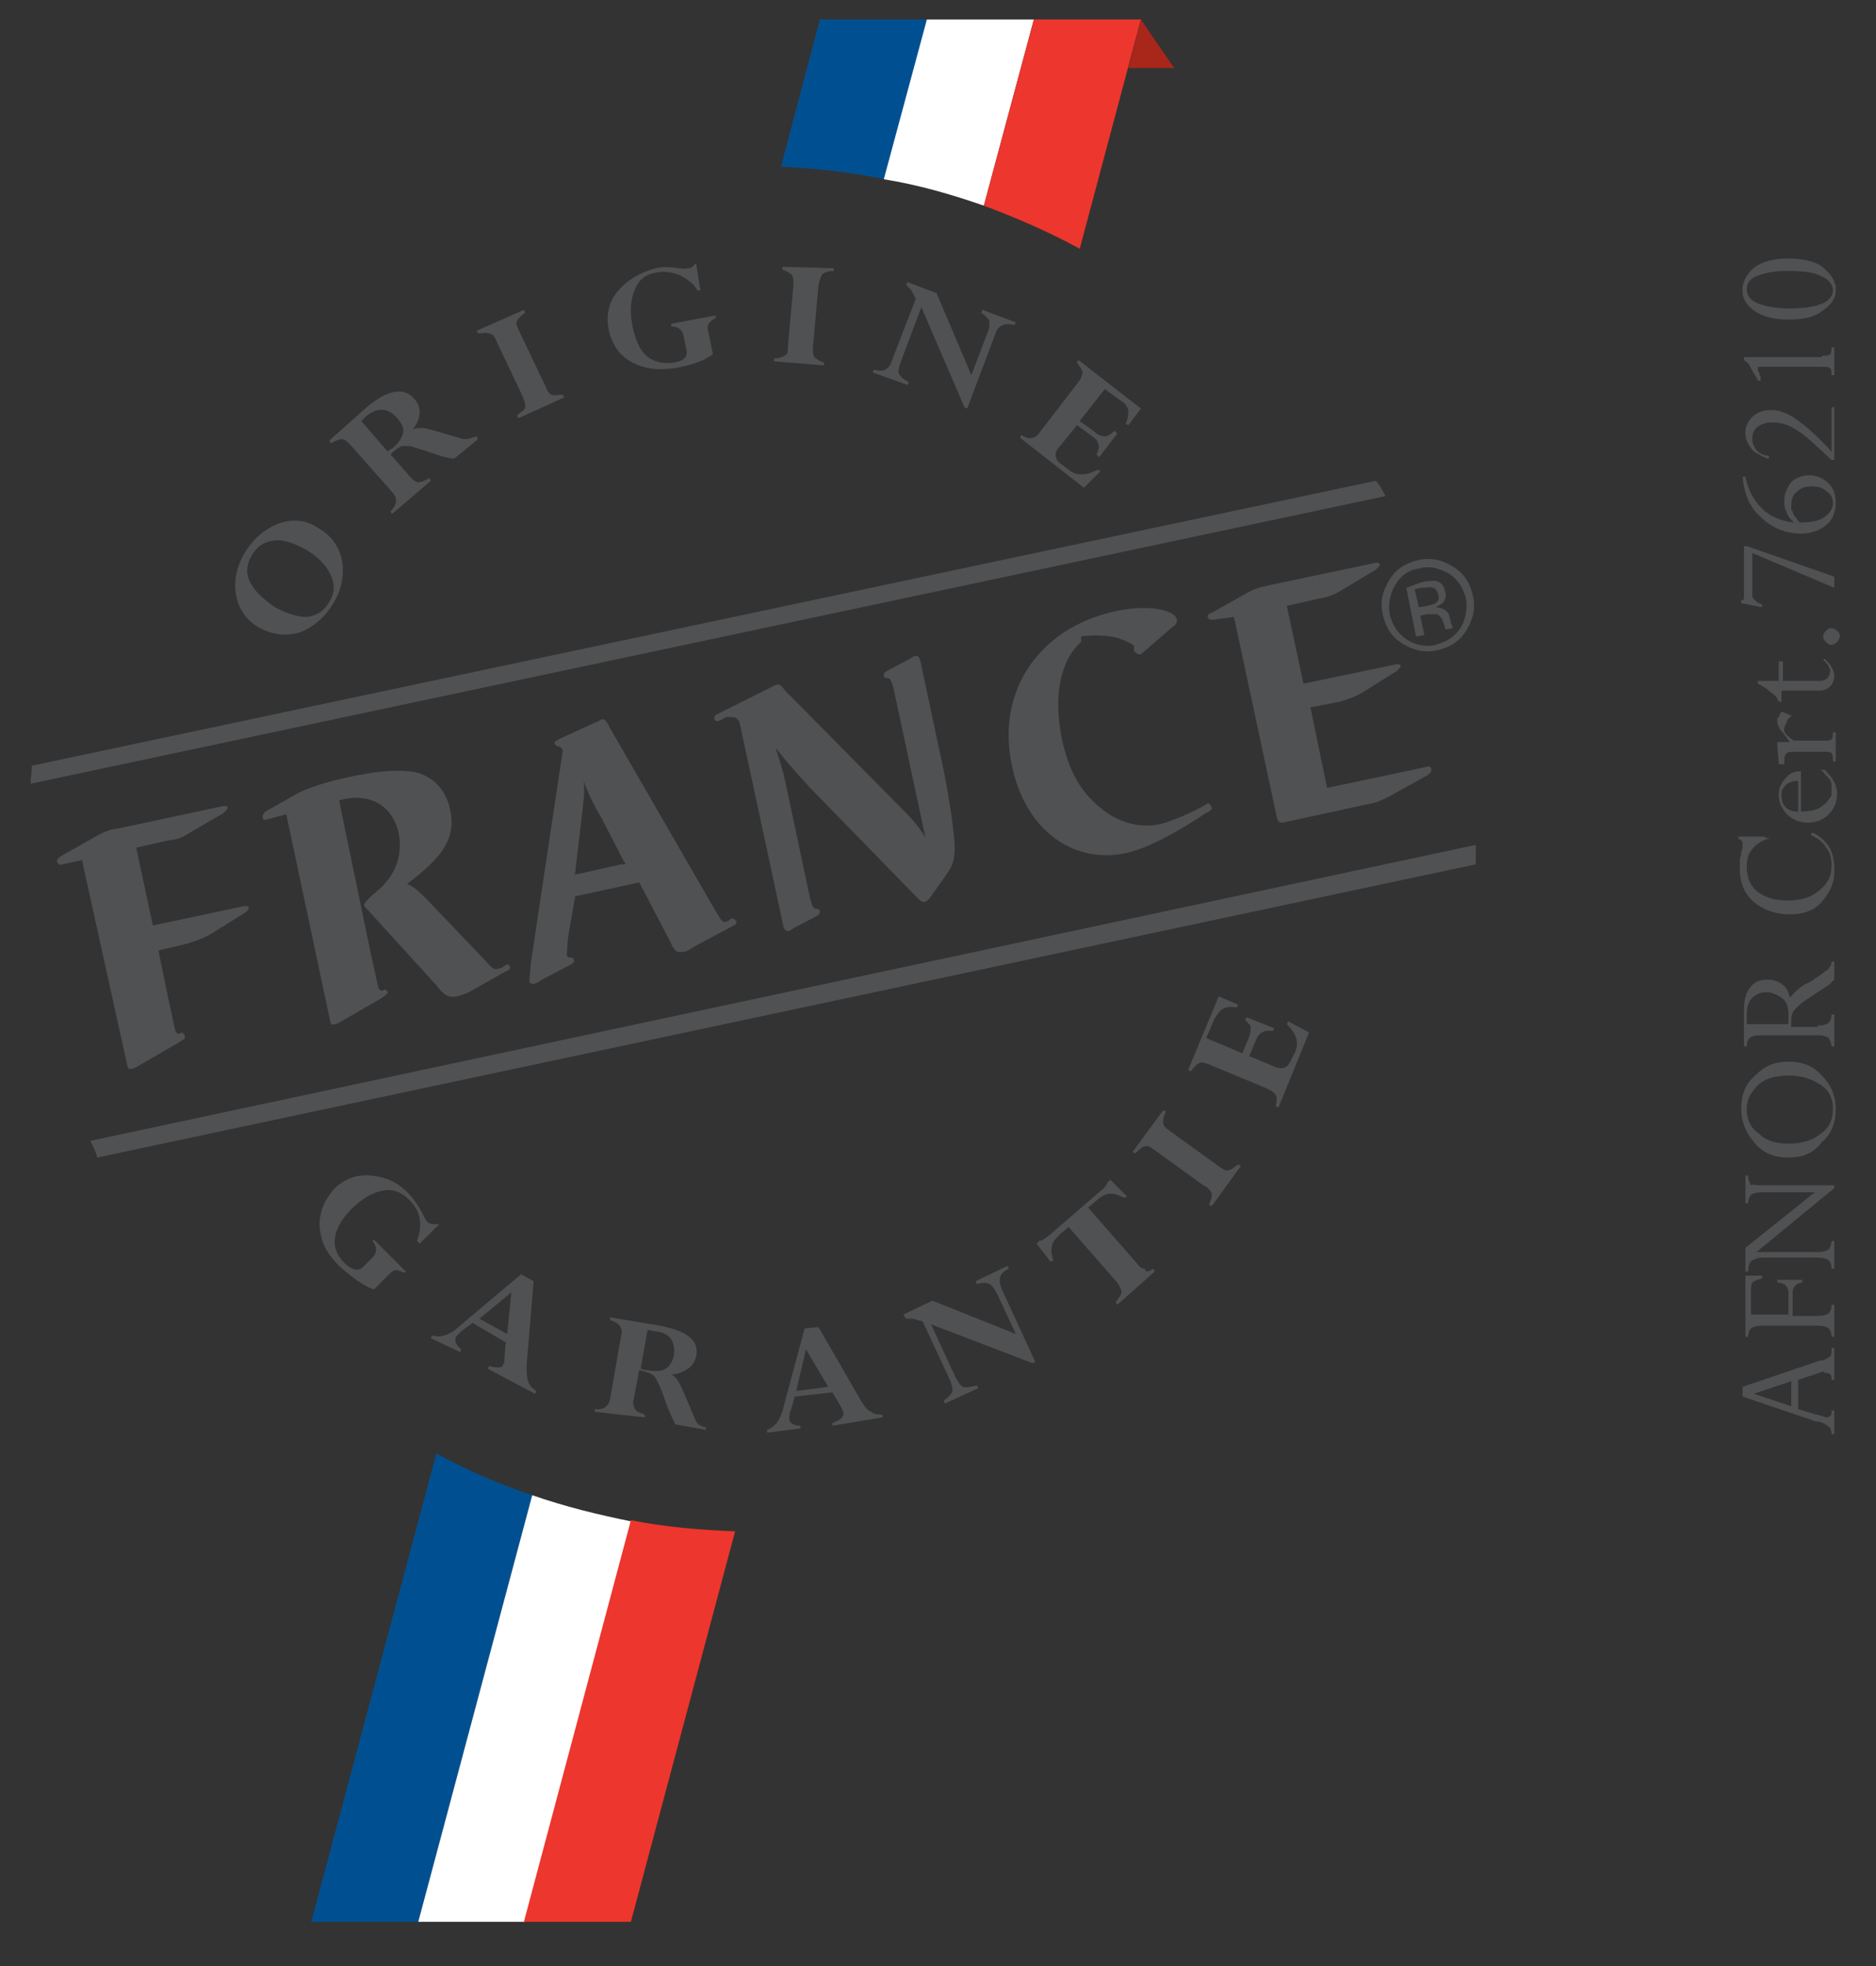 <?xml version="1.0" encoding="utf-8"?>
<!-- Generator: Adobe Illustrator 22.0.1, SVG Export Plug-In . SVG Version: 6.00 Build 0)  -->
<svg version="1.1" id="Calque_1" xmlns="http://www.w3.org/2000/svg" xmlns:xlink="http://www.w3.org/1999/xlink" x="0px" y="0px"
	 viewBox="0 0 135 141.5" style="enable-background:new 0 0 135 141.5;" xml:space="preserve">
<rect x="0" y="0" width="135" height="141.5" fill="#333333" stroke="none"/>
<style type="text/css">
	.st0{fill:#505153;}
	.st1{fill:#005091;}
	.st2{fill:#FFFFFF;}
	.st3{fill:#ED362D;}
	.st4{fill:#A8261A;}
</style>
<g>
	<path class="st0" d="M105.5,45.4c-0.5,0.8-1.2,1.2-2.1,1.4c-0.9,0.2-1.7,0-2.5-0.5c-0.8-0.5-1.2-1.2-1.4-2.1
		c-0.2-0.9,0-1.7,0.5-2.5c0.5-0.8,1.2-1.2,2.1-1.4c0.9-0.2,1.7,0,2.5,0.5c0.8,0.5,1.2,1.2,1.4,2.1C106.2,43.8,106,44.6,105.5,45.4z
		 M100.4,42.1c-0.4,0.7-0.5,1.4-0.4,2.1c0.2,0.8,0.6,1.4,1.2,1.8c0.6,0.4,1.4,0.6,2.1,0.4c0.8-0.2,1.4-0.6,1.8-1.2
		c0.4-0.7,0.5-1.4,0.4-2.1c-0.2-0.8-0.6-1.4-1.2-1.8c-0.7-0.4-1.4-0.6-2.1-0.4C101.4,41,100.8,41.4,100.4,42.1z M102.3,41.9
		c0.4-0.1,0.8-0.1,1-0.1c0.4,0.1,0.6,0.3,0.7,0.8c0.1,0.3,0,0.6-0.2,0.8c-0.1,0.1-0.3,0.2-0.5,0.3c0.3,0,0.5,0.1,0.7,0.2
		c0.2,0.2,0.3,0.3,0.3,0.5l0.1,0.3c0,0.1,0,0.2,0.1,0.3c0,0.1,0,0.2,0.1,0.2l0,0l-0.6,0.1c0,0,0,0,0,0c0,0,0,0,0,0l0-0.1l-0.1-0.3
		c-0.1-0.4-0.3-0.6-0.5-0.7c-0.1,0-0.4,0-0.7,0l-0.5,0.1l0.3,1.4l-0.6,0.1l-0.7-3.5L102.3,41.9z M103.1,42.3c-0.2-0.1-0.4,0-0.8,0
		l-0.5,0.1l0.3,1.3l0.6-0.1c0.3-0.1,0.5-0.1,0.6-0.2c0.2-0.1,0.3-0.4,0.2-0.6C103.4,42.5,103.3,42.3,103.1,42.3z"/>
</g>
<g>
	<path class="st0" d="M22.9,38c0.9,0.5,1.5,1.3,1.7,2.3c0.2,1,0,2.1-0.6,3.1c-0.6,1-1.4,1.7-2.4,2.1c-1,0.3-1.9,0.2-2.9-0.3
		c-0.9-0.5-1.5-1.3-1.7-2.3c-0.2-1,0-2.1,0.6-3.1c0.6-1,1.4-1.7,2.4-2.1C21.1,37.3,22,37.4,22.9,38z M22.1,39.6
		c-0.9-0.5-1.7-0.8-2.4-0.7c-0.7,0.1-1.2,0.4-1.6,1.1c-0.4,0.7-0.4,1.3-0.1,1.9c0.3,0.6,0.9,1.2,1.8,1.8c0.9,0.5,1.7,0.7,2.3,0.7
		c0.7-0.1,1.2-0.4,1.6-1.1c0.4-0.6,0.4-1.3,0.1-1.9C23.5,40.7,22.9,40.1,22.1,39.6z"/>
	<path class="st0" d="M28.2,37l-0.1-0.2c0.5-0.5,0.5-0.9,0.2-1.3L25.2,32c-0.2-0.2-0.4-0.4-0.6-0.4c-0.2,0-0.4,0.1-0.8,0.3l-0.1-0.2
		l2.7-2.4c0.7-0.6,1.4-1,2-1.1c0.6-0.1,1.1,0.1,1.4,0.5c0.3,0.3,0.4,0.6,0.4,1c0,0.4-0.2,0.8-0.5,1.2l0,0c0.2-0.1,0.4-0.1,0.7-0.1
		c0.3,0,0.8,0.2,1.6,0.4c0.7,0.2,1.2,0.4,1.5,0.4c0.2,0,0.5-0.1,0.8-0.2l0.1,0.2l-1.7,1.4c-0.4,0-1.1-0.2-1.9-0.5
		c-0.6-0.2-1-0.3-1.3-0.4c-0.2,0-0.4,0-0.6,0c-0.2,0.1-0.4,0.2-0.8,0.6l1.4,1.6c0.2,0.2,0.4,0.4,0.6,0.4c0.2,0,0.5-0.1,0.8-0.3
		l0.1,0.2L28.2,37z M26.3,30L26,30.3l1.9,2.2c0.1-0.1,0.2-0.2,0.3-0.2c0.5-0.4,0.7-0.8,0.8-1.1c0.1-0.4-0.1-0.7-0.4-1.1
		C27.9,29.3,27.1,29.3,26.3,30z"/>
	<path class="st0" d="M37.7,22.3l0.1,0.2c-0.3,0.2-0.5,0.4-0.6,0.6c-0.1,0.2,0,0.4,0.2,0.8l1.9,4c0.1,0.3,0.3,0.5,0.4,0.5
		c0.2,0.1,0.4,0,0.8,0l0.1,0.2l-3.3,1.5l-0.1-0.2c0.2-0.2,0.4-0.3,0.5-0.4c0.1-0.1,0.1-0.2,0.1-0.4c0-0.1-0.1-0.3-0.2-0.6l-1.9-4
		c-0.1-0.3-0.3-0.5-0.5-0.5c-0.2-0.1-0.4,0-0.8,0l-0.1-0.2L37.7,22.3z"/>
	<path class="st0" d="M50.1,19l0.3,1.9l-0.2,0c-0.3-0.5-0.7-0.8-1.3-1.1c-0.5-0.2-1.1-0.3-1.6-0.2c-0.8,0.1-1.3,0.5-1.6,1.2
		c-0.3,0.7-0.4,1.5-0.2,2.6c0.2,1,0.5,1.7,1,2.2c0.5,0.4,1.1,0.6,1.9,0.5c0.8-0.1,1.1-0.4,1-0.9l-0.2-1c-0.1-0.5-0.4-0.7-0.9-0.7
		l0-0.2l3.2-0.6l0,0.2c-0.3,0.1-0.4,0.3-0.5,0.4c-0.1,0.2-0.1,0.4,0,0.7l0.3,1.5c-0.7,0.5-1.6,0.8-2.8,1c-0.8,0.1-1.5,0.1-2.2-0.1
		c-0.7-0.2-1.2-0.5-1.7-1c-0.4-0.5-0.7-1.1-0.8-1.7c-0.2-1,0-2,0.7-2.8c0.7-0.8,1.6-1.3,2.7-1.6c0.5-0.1,1-0.1,1.6,0
		c0.3,0,0.5,0.1,0.7,0c0.2,0,0.4-0.1,0.5-0.3L50.1,19z"/>
	<path class="st0" d="M60,19.3l0,0.2c-0.4,0-0.6,0.1-0.8,0.2c-0.1,0.1-0.2,0.4-0.3,0.8L58.5,25c0,0.3,0,0.5,0.1,0.7
		c0.1,0.1,0.4,0.3,0.7,0.4l0,0.2l-3.6-0.3l0-0.2c0.3,0,0.5-0.1,0.6-0.1c0.1-0.1,0.2-0.1,0.3-0.2c0.1-0.1,0.1-0.3,0.1-0.6l0.4-4.4
		c0-0.3,0-0.5-0.1-0.7c-0.1-0.1-0.4-0.3-0.7-0.4l0-0.2L60,19.3z"/>
	<path class="st0" d="M70.6,22.5l0.1-0.2l2.4,0.9L73,23.4c-0.7-0.2-1.2,0-1.4,0.7l-2,5.3l-0.2-0.1l-3.1-7.2l-1.5,4
		c-0.1,0.3-0.2,0.6-0.1,0.8c0.1,0.2,0.3,0.4,0.7,0.6l-0.1,0.2l-2.5-0.9l0.1-0.2c0.4,0.1,0.6,0.1,0.8,0c0.2-0.1,0.4-0.3,0.5-0.7
		l1.7-4.4c-0.2-0.4-0.3-0.6-0.4-0.7c-0.1-0.1-0.2-0.2-0.3-0.3l0.1-0.2l2.1,0.8l2.5,5.9l1.1-2.9c0.2-0.4,0.2-0.7,0.2-1
		C71.1,22.9,70.9,22.7,70.6,22.5z"/>
	<path class="st0" d="M80.2,31l0.2,0.2l-1.3,1.7l-0.2-0.2c0.3-0.5,0.2-1-0.3-1.3l-1.1-0.8l-1.3,1.6c-0.2,0.2-0.3,0.5-0.2,0.7
		c0,0.2,0.2,0.4,0.5,0.6l0.4,0.3c0.6,0.5,1.3,0.4,2.1,0l0.2,0.1L78,35.1l-4.6-3.6l0.1-0.2c0.3,0.2,0.6,0.3,0.8,0.2
		c0.2,0,0.4-0.2,0.6-0.5l2.7-3.5c0.2-0.3,0.3-0.5,0.3-0.7c0-0.2-0.2-0.4-0.4-0.7l0.1-0.2l4.5,3.5l-0.9,1.2l-0.2-0.1
		c0.2-0.4,0.2-0.8,0.2-1c-0.1-0.2-0.2-0.5-0.6-0.7L79.5,28l-1.8,2.3l1.1,0.8c0.2,0.2,0.5,0.3,0.7,0.3C79.7,31.4,79.9,31.3,80.2,31z"
		/>
</g>
<g>
	<path class="st0" d="M31.6,88.1l-1.4,1.4l-0.2-0.2c0.2-0.5,0.3-1.1,0.2-1.6c-0.1-0.6-0.4-1-0.8-1.4c-0.5-0.5-1.2-0.8-1.9-0.6
		c-0.7,0.1-1.5,0.6-2.2,1.3c-0.7,0.7-1.1,1.4-1.2,2.1c-0.1,0.7,0.2,1.3,0.7,1.8c0.5,0.5,1,0.6,1.3,0.3l0.7-0.7
		c0.3-0.3,0.4-0.7,0-1.2l0.1-0.1l2.3,2.3l-0.1,0.1c-0.2-0.1-0.5-0.2-0.6-0.2c-0.2,0-0.4,0.2-0.6,0.4l-1,1c-0.8-0.3-1.6-0.9-2.5-1.7
		c-0.6-0.6-1-1.2-1.2-1.8c-0.2-0.7-0.3-1.3-0.1-2c0.1-0.6,0.5-1.2,0.9-1.7c0.8-0.8,1.7-1.1,2.7-1c1.1,0.1,2,0.5,2.8,1.4
		c0.3,0.3,0.6,0.8,0.9,1.3c0.1,0.3,0.3,0.5,0.3,0.6c0.1,0.1,0.3,0.2,0.6,0.2L31.6,88.1z"/>
	<path class="st0" d="M35.1,98.5l0.1-0.2c0.3,0.1,0.5,0.1,0.7,0.1c0.2,0,0.3-0.1,0.3-0.2c0.1-0.1,0.1-0.3,0.1-0.5l0.1-1.1L34,95.2
		l-0.8,0.6c-0.2,0.2-0.3,0.3-0.4,0.4c-0.1,0.3,0,0.6,0.4,0.9l-0.1,0.2L31,96.3l0.1-0.2c0.3,0.1,0.6,0.1,0.9,0
		c0.3-0.1,0.7-0.3,1.1-0.7l4.4-3.7l0.9,0.5l-0.5,6c0,0.5,0,0.9,0.1,1.2c0.1,0.3,0.3,0.5,0.6,0.7l-0.1,0.2L35.1,98.5z M34.5,94.9
		l2,1.1l0.3-3L34.5,94.9z"/>
	<path class="st0" d="M42.8,101.6l0-0.2c0.6,0.1,1-0.2,1.1-0.7l0.8-4.6c0.1-0.3,0-0.5-0.1-0.7c-0.1-0.1-0.3-0.3-0.7-0.4l0-0.2
		l3.6,0.6c0.9,0.2,1.6,0.4,2.1,0.8c0.5,0.4,0.6,0.9,0.5,1.4c-0.1,0.4-0.3,0.7-0.6,0.9c-0.3,0.2-0.7,0.4-1.2,0.4l0,0
		c0.2,0.1,0.3,0.2,0.5,0.5c0.2,0.3,0.4,0.8,0.7,1.5c0.3,0.7,0.5,1.2,0.6,1.4c0.1,0.2,0.4,0.4,0.7,0.4l0,0.2l-2.2-0.4
		c-0.2-0.4-0.5-1-0.8-1.9c-0.2-0.6-0.4-1-0.5-1.2c-0.1-0.2-0.2-0.4-0.4-0.5c-0.1-0.1-0.5-0.2-0.9-0.3l-0.4,2.1
		c-0.1,0.3,0,0.5,0.1,0.7c0.1,0.2,0.4,0.3,0.7,0.4l0,0.2L42.8,101.6z M47.1,95.8l-0.5-0.1l-0.5,2.8c0.1,0,0.2,0.1,0.4,0.1
		c0.6,0.1,1.1,0.1,1.4-0.1c0.3-0.2,0.5-0.5,0.6-1C48.6,96.5,48.2,95.9,47.1,95.8z"/>
	<path class="st0" d="M59.9,102.6l0-0.2c0.3-0.1,0.5-0.2,0.6-0.3c0.1-0.1,0.2-0.2,0.2-0.4c0-0.1-0.1-0.3-0.2-0.5l-0.6-1l-2.7,0.3
		l-0.3,1c-0.1,0.2-0.1,0.4-0.1,0.6c0,0.3,0.3,0.5,0.8,0.5l0,0.2l-2.4,0.3l0-0.2c0.3-0.1,0.5-0.3,0.7-0.5c0.2-0.3,0.4-0.7,0.5-1.2
		l1.5-5.6l1-0.1l3,5.2c0.3,0.5,0.5,0.8,0.8,0.9c0.2,0.2,0.5,0.2,0.8,0.2l0,0.2L59.9,102.6z M57.3,100.1l2.3-0.3L58,97.1L57.3,100.1z
		"/>
	<path class="st0" d="M70.3,92.4l-0.1-0.2l2.3-1.1l0.1,0.2c-0.7,0.3-0.8,0.8-0.5,1.5l2.4,5.2l-0.2,0.1l-7.3-2.8l1.8,3.9
		c0.2,0.3,0.3,0.5,0.5,0.6c0.2,0.1,0.5,0,1-0.1l0.1,0.2l-2.4,1.1l-0.1-0.2c0.3-0.2,0.5-0.4,0.6-0.6c0.1-0.2,0-0.5-0.1-0.8l-2-4.3
		c-0.4-0.1-0.6-0.2-0.8-0.2c-0.1,0-0.3,0-0.4,0L65,94.6l2.1-1l6,2.4l-1.3-2.8c-0.2-0.4-0.4-0.7-0.6-0.8C71,92.3,70.7,92.3,70.3,92.4
		z"/>
	<path class="st0" d="M83,91.3l0.1,0.2l-2.7,2.4l-0.1-0.2c0.2-0.3,0.4-0.5,0.4-0.7c0-0.2-0.1-0.4-0.3-0.7l-3.5-4l-0.6,0.5
		c-0.3,0.3-0.6,0.6-0.6,0.9c-0.1,0.3,0,0.7,0.1,1l-0.2,0.1l-1-1.3l0.2-0.2c0.2,0,0.4-0.2,0.7-0.4l3.7-3.2c0.3-0.2,0.4-0.4,0.5-0.6
		l0.2-0.2l1.2,1.2l-0.2,0.1c-0.4-0.2-0.7-0.3-1-0.3c-0.3,0-0.7,0.2-1,0.5l-0.6,0.5l3.5,4c0.2,0.3,0.4,0.4,0.6,0.4
		C82.4,91.6,82.7,91.5,83,91.3z"/>
	<path class="st0" d="M83.7,79.9l0.2,0.1c-0.2,0.4-0.2,0.6-0.2,0.8c0,0.2,0.2,0.4,0.5,0.6l3.6,2.6c0.3,0.2,0.5,0.3,0.6,0.2
		c0.2,0,0.4-0.2,0.7-0.4l0.2,0.1l-2.1,2.9l-0.2-0.1c0.1-0.3,0.2-0.5,0.2-0.6c0-0.2,0-0.3-0.1-0.4c-0.1-0.1-0.2-0.3-0.5-0.4l-3.6-2.6
		c-0.3-0.2-0.5-0.3-0.6-0.2c-0.2,0-0.4,0.2-0.7,0.5l-0.2-0.1L83.7,79.9z"/>
	<path class="st0" d="M89.6,73.4l0.1-0.2l2,0.8l-0.1,0.2c-0.6-0.1-1,0.1-1.2,0.6l-0.5,1.2l1.9,0.8c0.3,0.1,0.5,0.1,0.7,0
		c0.2-0.1,0.3-0.3,0.5-0.7l0.2-0.4c0.3-0.7,0.1-1.3-0.6-2l0.1-0.2l1.5,0.8l-2.2,5.4l-0.2-0.1c0.1-0.4,0.1-0.7,0-0.8
		c-0.1-0.2-0.3-0.3-0.7-0.5l-4.1-1.7c-0.3-0.1-0.5-0.2-0.7-0.1c-0.2,0.1-0.4,0.3-0.6,0.6l-0.2-0.1l2.2-5.3l1.4,0.6l-0.1,0.2
		c-0.5-0.1-0.8,0-1,0.1c-0.2,0.1-0.4,0.4-0.6,0.7l-0.6,1.4l2.6,1.1l0.5-1.2c0.1-0.3,0.1-0.5,0.1-0.7C90,73.8,89.8,73.6,89.6,73.4z"
		/>
</g>
<path class="st0" d="M12.1,71.8c0.5,2.3,0.5,2.4,0.6,2.5c0,0.1,0.2,0.1,0.2,0.1l0.2-0.1c0,0,0.2,0.1,0.2,0.3c0,0.1,0,0.2-0.1,0.2
	L12.9,75l-3.1,1.8c-0.2,0.1-0.2,0.1-0.3,0.1c-0.3,0.1-0.3,0-0.4-0.5L5.9,61.9l-1.4,0.3c-0.2,0.1-0.3,0-0.4-0.2c0-0.1,0-0.2,0.3-0.4
	l2.3-1.3c0.7-0.4,1.1-0.6,1.9-0.7l7.5-1.6c0.2,0,0.2,0,0.3,0.1c0,0.1-0.1,0.2-0.3,0.4l-2.4,1.4c-0.6,0.4-0.9,0.5-1.7,0.6L9.8,61
	l1.2,5.6l6.6-1.4c0.2,0,0.2,0,0.3,0.1c0,0.1,0,0.2-0.3,0.4l-2.4,1.5c-0.5,0.3-1.1,0.5-1.7,0.7l-2.1,0.5L12.1,71.8z"/>
<path class="st0" d="M26.7,68.7c0.5,2.2,0.5,2.4,0.6,2.5c0.1,0.1,0.2,0.1,0.2,0.1l0.2-0.1c0,0,0.2,0.1,0.2,0.2c0,0.1,0,0.1-0.4,0.4
	l-3.1,1.8c-0.2,0.1-0.2,0.1-0.3,0.1c-0.3,0.1-0.3,0-0.4-0.5l-3.1-14.6L19.1,59c-0.1,0-0.2,0-0.2-0.2c0-0.1,0-0.2,0.2-0.4l2.3-1.3
	c0.8-0.4,1.9-0.8,3.8-1.2c1.9-0.4,3.1-0.5,4.2-0.4c1.5,0.1,2.7,1.2,3,2.8c0.4,1.9-0.4,3.3-3.1,5.3c0.4,0.2,0.7,0.4,1.2,0.9l4.3,4.5
	c0.7,0.8,0.8,0.8,1.1,0.7c0.1,0,0.3-0.1,0.4-0.2l0.2-0.1c0.1,0,0.2,0.1,0.2,0.2c0,0.1,0,0.2-0.3,0.3l-2.3,1.3
	c-0.5,0.3-0.8,0.4-1.2,0.5c-0.6,0.1-0.9,0-1.5-0.8l-5.1-5.6c-0.1-0.1-0.1-0.1-0.1-0.1c0-0.2,0-0.2,0.6-0.8c1.6-1.2,2.2-2.7,1.9-4.4
	c-0.4-1.9-1.9-2.9-3.9-2.5l-0.4,0.1L26.7,68.7z"/>
<path class="st0" d="M40.9,67.3c-0.1,0.9-0.1,1.3-0.1,1.4c0,0.2,0.1,0.2,0.3,0.2c0.1,0,0.2,0.1,0.2,0.2c0,0.1,0,0.2-0.2,0.3
	l-2.1,1.1l-0.3,0.2c-0.1,0-0.2,0.1-0.3,0.1c-0.1,0-0.3,0-0.3-0.2c0-0.1,0-0.1,0.1-1.3L40.5,54c-0.1-0.2-0.2-0.3-0.4-0.3
	c-0.1,0-0.1-0.1-0.2-0.2c0-0.1,0-0.1,0.3-0.3l2.4-1.1c0.5-0.2,0.5-0.2,0.6-0.3c0.3-0.1,0.4,0,0.7,0.6l7.5,13c0.6,1,0.6,1,0.9,0.9
	c0,0,0.1,0,0.2-0.1c0.1-0.1,0.1-0.1,0.2-0.1c0.1,0,0.2,0.1,0.3,0.2c0,0.1,0,0.2-0.2,0.3l-2.8,1.5c-0.6,0.4-0.7,0.4-0.9,0.4
	c-0.4,0.1-0.6-0.1-0.9-0.8l-2.2-4.2l-4.6,1L40.9,67.3z M43.3,58.9c-0.6-1-1.1-2.1-1.3-2.7c0.1,0.8,0,1.4-0.2,3.1l-0.4,3.4
	c0,0.1,0,0.2-0.1,0.3c0.1-0.1,0.2-0.1,0.3-0.1l3.1-0.7c0.2,0,0.2,0,0.3,0C45,62.1,45,62.1,44.9,62L43.3,58.9z"/>
<path class="st0" d="M58.3,56.7c-1.1-1.2-1.8-2-2.5-2.9c0.3,0.9,0.5,1.5,0.7,2.4l1.7,8c0.2,0.9,0.3,1.2,0.5,1.2l0,0c0,0,0.1,0,0.1,0
	c0.1,0,0.2,0.1,0.2,0.2c0,0.1,0,0.2-0.2,0.3l-1.7,0.9c-0.3,0.2-0.3,0.2-0.4,0.2c-0.2,0-0.3-0.1-0.4-0.7l-3.1-14.4l-0.1-0.1
	c-0.1-0.2-0.4-0.2-0.7-0.2c-0.2,0-0.3,0.1-0.5,0.2c-0.2,0.1-0.2,0.1-0.3,0.1c-0.1,0-0.2-0.1-0.2-0.2c0-0.1,0-0.2,0.2-0.3l3.2-1.6
	c0.8-0.4,0.8-0.4,1-0.5c0.3-0.1,0.4,0,0.7,0.4l8.7,8.8c0.5,0.5,1,1.1,1.4,1.8l-2.2-10.3c-0.2-0.9-0.3-1.2-0.5-1.2l0,0
	c0,0-0.1,0-0.1,0c-0.1,0-0.2-0.1-0.2-0.2c0-0.1,0-0.2,0.2-0.3l1.7-0.9c0.3-0.2,0.3-0.2,0.4-0.2c0.2,0,0.3,0.1,0.4,0.7l1.6,7.5
	c0.4,2,0.8,4.6,0.8,5.6c0,0.8-0.1,1.2-0.5,1.8l-1.2,1.7c-0.2,0.3-0.3,0.3-0.4,0.4c-0.2,0-0.3,0-0.5-0.2L58.3,56.7z"/>
<path class="st0" d="M77.8,46.2c-1.5,1.3-2,3.9-1.4,6.9c0.5,2.4,1.4,4,3,5.2c1.3,1,2.8,1.3,4.1,1c0.8-0.2,2-0.7,3.1-1.3
	c0.2-0.1,0.3-0.2,0.3-0.2c0.1,0,0.2,0.1,0.3,0.3c0,0.1,0,0.2-0.2,0.3l-0.2,0.1c-2.4,1.6-4.4,2.6-5.8,2.9c-3.9,0.8-7.3-1.8-8.2-6.4
	c-1.1-5.3,2-9.8,7.4-11c2.2-0.5,4.3-0.2,4.5,0.6c0,0.2-0.1,0.4-0.3,0.5l-2.2,1.9c-0.1,0.1-0.2,0.1-0.2,0.1c-0.1,0-0.3-0.1-0.4-0.3
	c0,0,0-0.1,0-0.2l0-0.1c0-0.1-0.6-0.4-1.2-0.6c-0.8-0.2-1.8-0.2-2.6-0.1L77.8,46.2z"/>
<path class="st0" d="M87.3,44.6c-0.2,0-0.3,0-0.4-0.2c0-0.1,0-0.2,0.3-0.3l2.3-1.3c0.7-0.4,1-0.5,1.9-0.7l7.6-1.6
	c0.2,0,0.2,0,0.3,0.1c0,0.1,0,0.1-0.3,0.4l-2.5,1.5c-0.5,0.3-1,0.5-1.7,0.6l-2.2,0.5l1.2,5.6l6.7-1.4c0.2,0,0.2,0,0.3,0.1
	c0,0.1,0,0.1-0.3,0.4l-2.4,1.5c-0.5,0.3-1,0.5-1.7,0.7l-2.1,0.4l1.2,5.8l7.1-1.5c0.3-0.1,0.4,0,0.4,0.2c0,0.1,0,0.2-0.3,0.4
	l-2.7,1.5c-0.6,0.3-1,0.5-1.7,0.6l-6,1.3c-0.2,0-0.3,0-0.4-0.3l-3.1-14.5L87.3,44.6z"/>
<g>
	<path class="st0" d="M106.2,60.8L6.5,82.1c0.2,0.4,0.4,0.8,0.5,1.2l99.2-21.1c0-0.4,0-0.8,0-1.2C106.2,60.9,106.2,60.9,106.2,60.8z
		"/>
	<path class="st0" d="M99,34.6L2.3,55.1c0,0.4-0.1,0.9-0.1,1.3l97.5-20.7C99.5,35.3,99.3,34.9,99,34.6z"/>
</g>
<g>
	<path class="st1" d="M66.7,1.4H59L56.2,12c2.5,0.1,5,0.4,7.5,0.9L66.7,1.4z"/>
	<path class="st1" d="M31.4,104.6l-9,33.7h7.7l8.2-30.7C35.9,106.8,33.6,105.8,31.4,104.6z"/>
	<path class="st2" d="M38.3,107.6l-8.2,30.7h7.7l7.7-28.8C43,109,40.6,108.4,38.3,107.6z"/>
	<path class="st2" d="M70.8,14.8l3.6-13.4h-7.7l-3.1,11.5C66.1,13.3,68.5,14,70.8,14.8z"/>
	<polygon class="st2" points="63.7,12.9 66.7,1.4 66.7,1.4 63.7,12.9 	"/>
	<polygon class="st2" points="38.3,107.6 30.1,138.3 30.1,138.3 38.3,107.6 	"/>
	<path class="st3" d="M77.7,17.9l4.4-16.5h-7.7l-3.6,13.4C73.2,15.7,75.5,16.7,77.7,17.9z"/>
	<path class="st3" d="M37.7,138.3h7.7l7.5-28.1c-2.5-0.1-5-0.3-7.5-0.8L37.7,138.3z"/>
	<polygon class="st3" points="45.5,109.4 37.7,138.3 37.7,138.3 45.5,109.4 	"/>
	<polygon class="st3" points="70.8,14.8 74.4,1.4 74.4,1.4 70.8,14.8 	"/>
</g>
<polygon class="st4" points="81.2,4.9 82.1,1.4 84.5,4.9 "/>
<g>
	<path class="st0" d="M131.2,98.7l-1.8,0.6v2.1l1.3,0.4c0.2,0,0.3,0.1,0.4,0.1c0.1,0,0.2,0.1,0.3,0.1c0.1,0,0.2,0,0.3-0.1
		c0.1-0.1,0.1-0.2,0.1-0.4h0.2v1.7h-0.2c0-0.3-0.1-0.5-0.3-0.6c-0.1-0.1-0.3-0.2-0.6-0.3c0,0-0.1,0-0.1,0c0,0-0.1,0-0.1,0l-5.3-1.8
		v-0.7l5.6-1.9c0,0,0.1,0,0.1,0c0,0,0,0,0.1,0c0.2-0.1,0.4-0.2,0.5-0.3c0.1-0.1,0.1-0.3,0.1-0.6h0.2v2.3h-0.2c0-0.2,0-0.3-0.1-0.4
		c-0.1-0.1-0.2-0.1-0.3-0.1c0,0-0.1,0-0.1,0C131.3,98.7,131.2,98.7,131.2,98.7L131.2,98.7z M126.2,100.3L126.2,100.3l2.7,0.9v-1.8
		L126.2,100.3z"/>
	<path class="st0" d="M130.8,94.7c0.4,0,0.7-0.1,0.8-0.2c0.1-0.1,0.2-0.3,0.2-0.6h0.2v2.3h-0.2c0-0.3-0.1-0.5-0.2-0.6
		c-0.1-0.1-0.4-0.2-0.8-0.2h-4c-0.4,0-0.7,0.1-0.8,0.2c-0.1,0.1-0.2,0.3-0.2,0.6h-0.2v-4.4h1.2V92c-0.4,0.1-0.6,0.2-0.7,0.3
		c-0.1,0.1-0.1,0.4-0.1,0.7l0,1.6h2.7V93c0-0.2-0.1-0.4-0.2-0.5c-0.1-0.1-0.3-0.2-0.6-0.2l0-0.2h1.8v0.2c-0.2,0-0.4,0.1-0.5,0.2
		c-0.1,0.1-0.2,0.3-0.2,0.5v1.7H130.8z"/>
	<path class="st0" d="M126.7,85.3h5.3v0.2l-5.6,4.6v0h4.5c0.3,0,0.6-0.1,0.7-0.2c0.1-0.1,0.2-0.4,0.2-0.6h0.2v2h-0.2
		c0-0.3-0.1-0.5-0.2-0.6c-0.1-0.1-0.4-0.2-0.9-0.2h-3.8c-0.4,0-0.6,0.1-0.8,0.2c-0.2,0.1-0.3,0.4-0.3,0.8h-0.2v-1.7l5-4v0h-3.8
		c-0.4,0-0.7,0.1-0.8,0.2c-0.1,0.1-0.2,0.3-0.2,0.6h-0.2v-2h0.2c0,0.3,0.1,0.5,0.2,0.7C126.1,85.2,126.4,85.3,126.7,85.3L126.7,85.3
		z"/>
	<path class="st0" d="M128.7,83.3c-1,0-1.8-0.3-2.4-1c-0.6-0.7-1-1.5-1-2.5c0-1,0.3-1.8,1-2.4c0.7-0.7,1.4-1,2.4-1
		c1,0,1.8,0.3,2.4,1c0.7,0.7,1,1.5,1,2.4c0,1-0.3,1.8-1,2.4C130.5,83,129.7,83.3,128.7,83.3L128.7,83.3z M128.7,82.3
		c0.9,0,1.7-0.2,2.3-0.7c0.6-0.4,0.9-1,0.9-1.8c0-0.8-0.3-1.4-1-1.8c-0.6-0.4-1.4-0.6-2.1-0.6c-1,0-1.8,0.2-2.3,0.7
		c-0.5,0.5-0.8,1-0.8,1.7c0,0.8,0.3,1.4,0.9,1.8C127.1,82.1,127.8,82.3,128.7,82.3L128.7,82.3z"/>
	<path class="st0" d="M130.8,73.8c0.4,0,0.7-0.1,0.8-0.2c0.1-0.1,0.2-0.3,0.2-0.6h0.2v2.3h-0.2c0-0.2-0.1-0.4-0.2-0.6
		c-0.1-0.1-0.4-0.2-0.8-0.2h-4.1c-0.4,0-0.7,0.1-0.8,0.2c-0.1,0.1-0.2,0.3-0.2,0.6h-0.2v-2.7c0-0.7,0.2-1.3,0.5-1.6
		c0.3-0.4,0.7-0.5,1.2-0.5c0.4,0,0.7,0.1,1,0.3c0.3,0.2,0.5,0.5,0.6,1c0.2-0.2,0.4-0.5,0.6-0.6c0.2-0.2,0.5-0.4,0.8-0.5
		c0.1-0.1,0.2-0.1,0.3-0.2c0.1-0.1,0.2-0.1,0.3-0.2c0.3-0.2,0.5-0.4,0.7-0.5c0.2-0.2,0.3-0.4,0.3-0.6h0.2v1.3c0,0,0,0-0.1,0.1
		c0,0-0.1,0-0.1,0.1c-0.3,0.3-0.7,0.5-1,0.7c-0.3,0.2-0.6,0.4-0.9,0.6c-0.3,0.2-0.5,0.4-0.7,0.6c-0.2,0.2-0.3,0.5-0.3,0.8v0.5H130.8
		z M128.7,73.8V73c0-0.5-0.1-0.9-0.5-1.2c-0.3-0.2-0.7-0.4-1-0.4c-0.4,0-0.8,0.1-1.1,0.4c-0.3,0.3-0.4,0.7-0.4,1.2l0,0.7H128.7z"/>
	<path class="st0" d="M127.4,60.3c-0.6,0.2-1,0.4-1.3,0.8c-0.3,0.3-0.4,0.8-0.4,1.3c0,0.8,0.3,1.4,0.8,1.8c0.6,0.4,1.2,0.6,2.1,0.6
		c1,0,1.7-0.2,2.3-0.7c0.6-0.5,0.9-1,0.9-1.8c0-0.5-0.1-1-0.4-1.3c-0.2-0.4-0.6-0.7-1.1-0.9l0.1-0.2c0.5,0.2,0.9,0.6,1.2,1
		c0.3,0.5,0.4,1,0.4,1.7c0,0,0,0.1,0,0.1c0,0,0,0.1,0,0.1c0,0.7-0.3,1.4-0.9,2.1c-0.5,0.6-1.3,0.9-2.3,0.9c-1,0-1.9-0.3-2.6-0.9
		c-0.7-0.6-1-1.4-1-2.4c0-0.2,0-0.4,0-0.6c0-0.2,0.1-0.3,0.1-0.5c0-0.2,0.1-0.3,0.1-0.4c0-0.1,0-0.2,0-0.3c0-0.1,0-0.2-0.1-0.2
		c0-0.1-0.1-0.1-0.2-0.1l0-0.2h1.9V60.3z"/>
	<path class="st0" d="M129.6,58.4c0.6,0,1.1-0.1,1.4-0.3c0.3-0.2,0.5-0.4,0.7-0.7c0.1-0.1,0.1-0.2,0.1-0.3c0-0.1,0-0.2,0-0.3
		c0-0.1,0-0.3,0-0.4c0-0.1-0.1-0.2-0.1-0.3c-0.1-0.1-0.2-0.2-0.3-0.3c-0.1-0.1-0.2-0.3-0.4-0.4h0.3c0,0,0.1,0,0.1,0.1
		c0,0,0,0,0.1,0.1c0.2,0.2,0.4,0.5,0.5,0.7c0.1,0.2,0.2,0.5,0.2,0.8c0,0.6-0.2,1.1-0.6,1.5c-0.4,0.4-0.9,0.6-1.5,0.6
		c-0.6,0-1.1-0.2-1.5-0.6c-0.4-0.4-0.6-0.9-0.6-1.4c0-0.5,0.2-0.9,0.5-1.2c0.3-0.4,0.7-0.5,1.1-0.5c0,0,0,0,0,0c0,0,0,0,0,0V58.4z
		 M129.4,56.2C129.4,56.2,129.3,56.2,129.4,56.2C129.3,56.2,129.3,56.2,129.4,56.2c-0.4,0-0.7,0.1-0.9,0.3c-0.2,0.2-0.3,0.4-0.3,0.6
		c0,0,0,0.1,0,0.1c0,0,0,0.1,0,0.1c0,0.3,0.1,0.6,0.3,0.8c0.2,0.2,0.5,0.3,0.9,0.3V56.2z"/>
	<path class="st0" d="M129.1,53.3h2.2c0.2,0,0.4,0,0.5-0.1c0.1-0.1,0.1-0.3,0.1-0.5h0.2v2.1h-0.2c0-0.3,0-0.5-0.1-0.6
		c-0.1-0.1-0.3-0.1-0.6-0.1h-2.2c-0.3,0-0.5,0.1-0.5,0.2c-0.1,0.1-0.1,0.3-0.1,0.7H128l-0.1-1.4v-0.2h0.9c-0.3-0.4-0.5-0.7-0.7-0.9
		c-0.1-0.2-0.2-0.4-0.2-0.5c0-0.1,0-0.1,0-0.2c0-0.1,0-0.1,0.1-0.2c0-0.1,0.1-0.1,0.1-0.2c0-0.1,0.1-0.1,0.1-0.2l0.7,0.3
		c0,0,0,0.1-0.1,0.1c0,0,0,0.1-0.1,0.1c-0.1,0.1-0.1,0.3-0.2,0.4c0,0.1-0.1,0.2-0.1,0.3c0,0,0,0,0,0.1c0,0,0,0.1,0,0.1
		c0,0.1,0.1,0.2,0.2,0.3C128.8,53.1,128.9,53.2,129.1,53.3L129.1,53.3z"/>
	<path class="st0" d="M128,49v-1.4h0.3V49h2.6c0.3,0,0.5-0.1,0.6-0.2c0.1-0.1,0.2-0.3,0.2-0.5c0-0.1,0-0.2-0.1-0.3
		c0-0.1-0.1-0.2-0.2-0.3c0,0,0-0.1-0.1-0.1c0,0-0.1-0.1-0.1-0.1l0.1-0.1c0.2,0.2,0.4,0.4,0.5,0.6c0.1,0.2,0.2,0.4,0.2,0.6
		c0,0.3-0.1,0.6-0.3,0.8c-0.2,0.2-0.5,0.3-0.8,0.3h-2.7v0.8h-0.2c-0.1-0.3-0.3-0.5-0.6-0.7c-0.2-0.2-0.5-0.4-0.9-0.6l0-0.2H128z"/>
	<path class="st0" d="M131.4,45.4c0.1-0.1,0.2-0.2,0.4-0.2c0.1,0,0.3,0.1,0.4,0.2c0.1,0.1,0.2,0.2,0.2,0.4c0,0.1-0.1,0.3-0.2,0.4
		c-0.1,0.1-0.2,0.2-0.4,0.2c-0.2,0-0.3-0.1-0.4-0.2c-0.1-0.1-0.2-0.2-0.2-0.4C131.2,45.6,131.3,45.5,131.4,45.4z"/>
	<path class="st0" d="M125.3,43.4v-0.2c0,0,0,0,0,0c0,0,0,0,0,0c0,0,0,0,0.1,0c0,0,0,0,0.1-0.1c0,0,0-0.1,0-0.1s0-0.1,0-0.1l0-3.6
		h0.2l6.3,2.2v0.8l-5.9-2.5v2.8c0,0.1,0,0.2,0,0.3c0,0.1,0.1,0.2,0.1,0.2c0.1,0.1,0.1,0.1,0.2,0.2c0.1,0.1,0.2,0.1,0.4,0.2l0,0.2
		L125.3,43.4z"/>
	<path class="st0" d="M125.4,34.3h0.2c0.2,1,0.6,1.7,1.2,2.3c0.6,0.6,1.4,0.9,2.3,1c0,0-0.1-0.1-0.1-0.1c0,0-0.1-0.1-0.1-0.1
		c-0.2-0.2-0.3-0.4-0.4-0.7c-0.1-0.2-0.1-0.4-0.1-0.7c0-0.5,0.2-0.9,0.5-1.3c0.3-0.3,0.8-0.5,1.3-0.5c0.5,0,1,0.2,1.4,0.6
		c0.4,0.4,0.5,0.9,0.5,1.4c0,0.6-0.2,1.2-0.7,1.6c-0.5,0.4-1.1,0.6-1.8,0.6c-1.1,0-2.1-0.4-2.9-1.2
		C125.9,36.5,125.5,35.5,125.4,34.3L125.4,34.3z M130.4,35c-0.5,0-0.8,0.1-1.1,0.4c-0.3,0.2-0.4,0.6-0.4,1c0,0.1,0,0.1,0,0.2
		c0,0.1,0,0.1,0.1,0.2c0,0.1,0.1,0.3,0.2,0.4c0.1,0.1,0.2,0.3,0.3,0.4c0.8,0,1.4-0.1,1.8-0.4c0.4-0.3,0.6-0.6,0.6-1
		c0-0.3-0.1-0.6-0.4-0.8C131.2,35.1,130.8,35,130.4,35L130.4,35z"/>
	<path class="st0" d="M132,29.4v3.7h-0.2c-1.2-1.1-2-1.9-2.6-2.2c-0.6-0.4-1.2-0.5-1.6-0.5c-0.5,0-0.8,0.1-1.1,0.3
		c-0.3,0.2-0.4,0.5-0.4,0.9c0,0.3,0.1,0.5,0.3,0.8c0.2,0.2,0.5,0.4,0.9,0.4l0,0.2c-0.1,0-0.2,0-0.3-0.1c-0.1,0-0.3-0.1-0.4-0.2
		c-0.3-0.1-0.5-0.3-0.7-0.6c-0.2-0.3-0.3-0.6-0.3-1c0-0.4,0.2-0.8,0.5-1.1c0.3-0.3,0.8-0.5,1.3-0.5c0.6,0,1.2,0.2,1.9,0.7
		c0.7,0.5,1.5,1.2,2.5,2.3l0-3.2H132z"/>
	<path class="st0" d="M131.1,25.6c0.3,0,0.5,0,0.6-0.1c0.1-0.1,0.1-0.3,0.1-0.5h0.2V27h-0.2c0-0.3,0-0.4-0.1-0.5
		c-0.1-0.1-0.3-0.1-0.6-0.1h-4.4c-0.1,0-0.1,0-0.2,0c0,0,0,0,0,0.1c0,0,0,0.1,0,0.1c0,0.1,0,0.1,0.1,0.2c0,0.1,0,0.2,0.1,0.3
		c0,0.1,0,0.2,0,0.3h-0.2c0-0.1-0.1-0.1-0.1-0.2c0-0.1-0.1-0.1-0.1-0.2c-0.2-0.3-0.3-0.5-0.4-0.7c-0.1-0.2-0.3-0.3-0.4-0.4l0-0.2
		H131.1z"/>
	<path class="st0" d="M128.7,18.6c1,0,1.8,0.2,2.3,0.5c0.5,0.4,0.9,0.8,1,1.2c0,0.1,0.1,0.2,0.1,0.2c0,0.1,0,0.2,0,0.2
		c0,0.1,0,0.1,0,0.2c0,0.1,0,0.1,0,0.2c-0.1,0.5-0.4,0.9-1,1.3c-0.5,0.4-1.3,0.6-2.4,0.6c-1,0-1.8-0.2-2.4-0.6
		c-0.6-0.4-0.9-0.9-0.9-1.4c0,0,0-0.1,0-0.1c0,0,0-0.1,0-0.1c0,0,0-0.1,0-0.1c0,0,0-0.1,0-0.1c0.1-0.5,0.4-1,0.9-1.4
		C126.9,18.8,127.7,18.6,128.7,18.6L128.7,18.6z M128.7,19.5c0,0-0.1,0-0.1,0c0,0-0.1,0-0.1,0c-0.7,0-1.3,0.1-1.9,0.3
		c-0.6,0.2-0.9,0.5-0.9,1c0,0.5,0.3,0.9,1,1.1c0.6,0.2,1.3,0.3,2.1,0.3c0.9,0,1.6-0.1,2.2-0.3c0.6-0.2,0.9-0.6,0.9-1
		c0-0.4-0.3-0.8-0.8-1C130.6,19.6,129.8,19.5,128.7,19.5L128.7,19.5z"/>
</g>
</svg>
